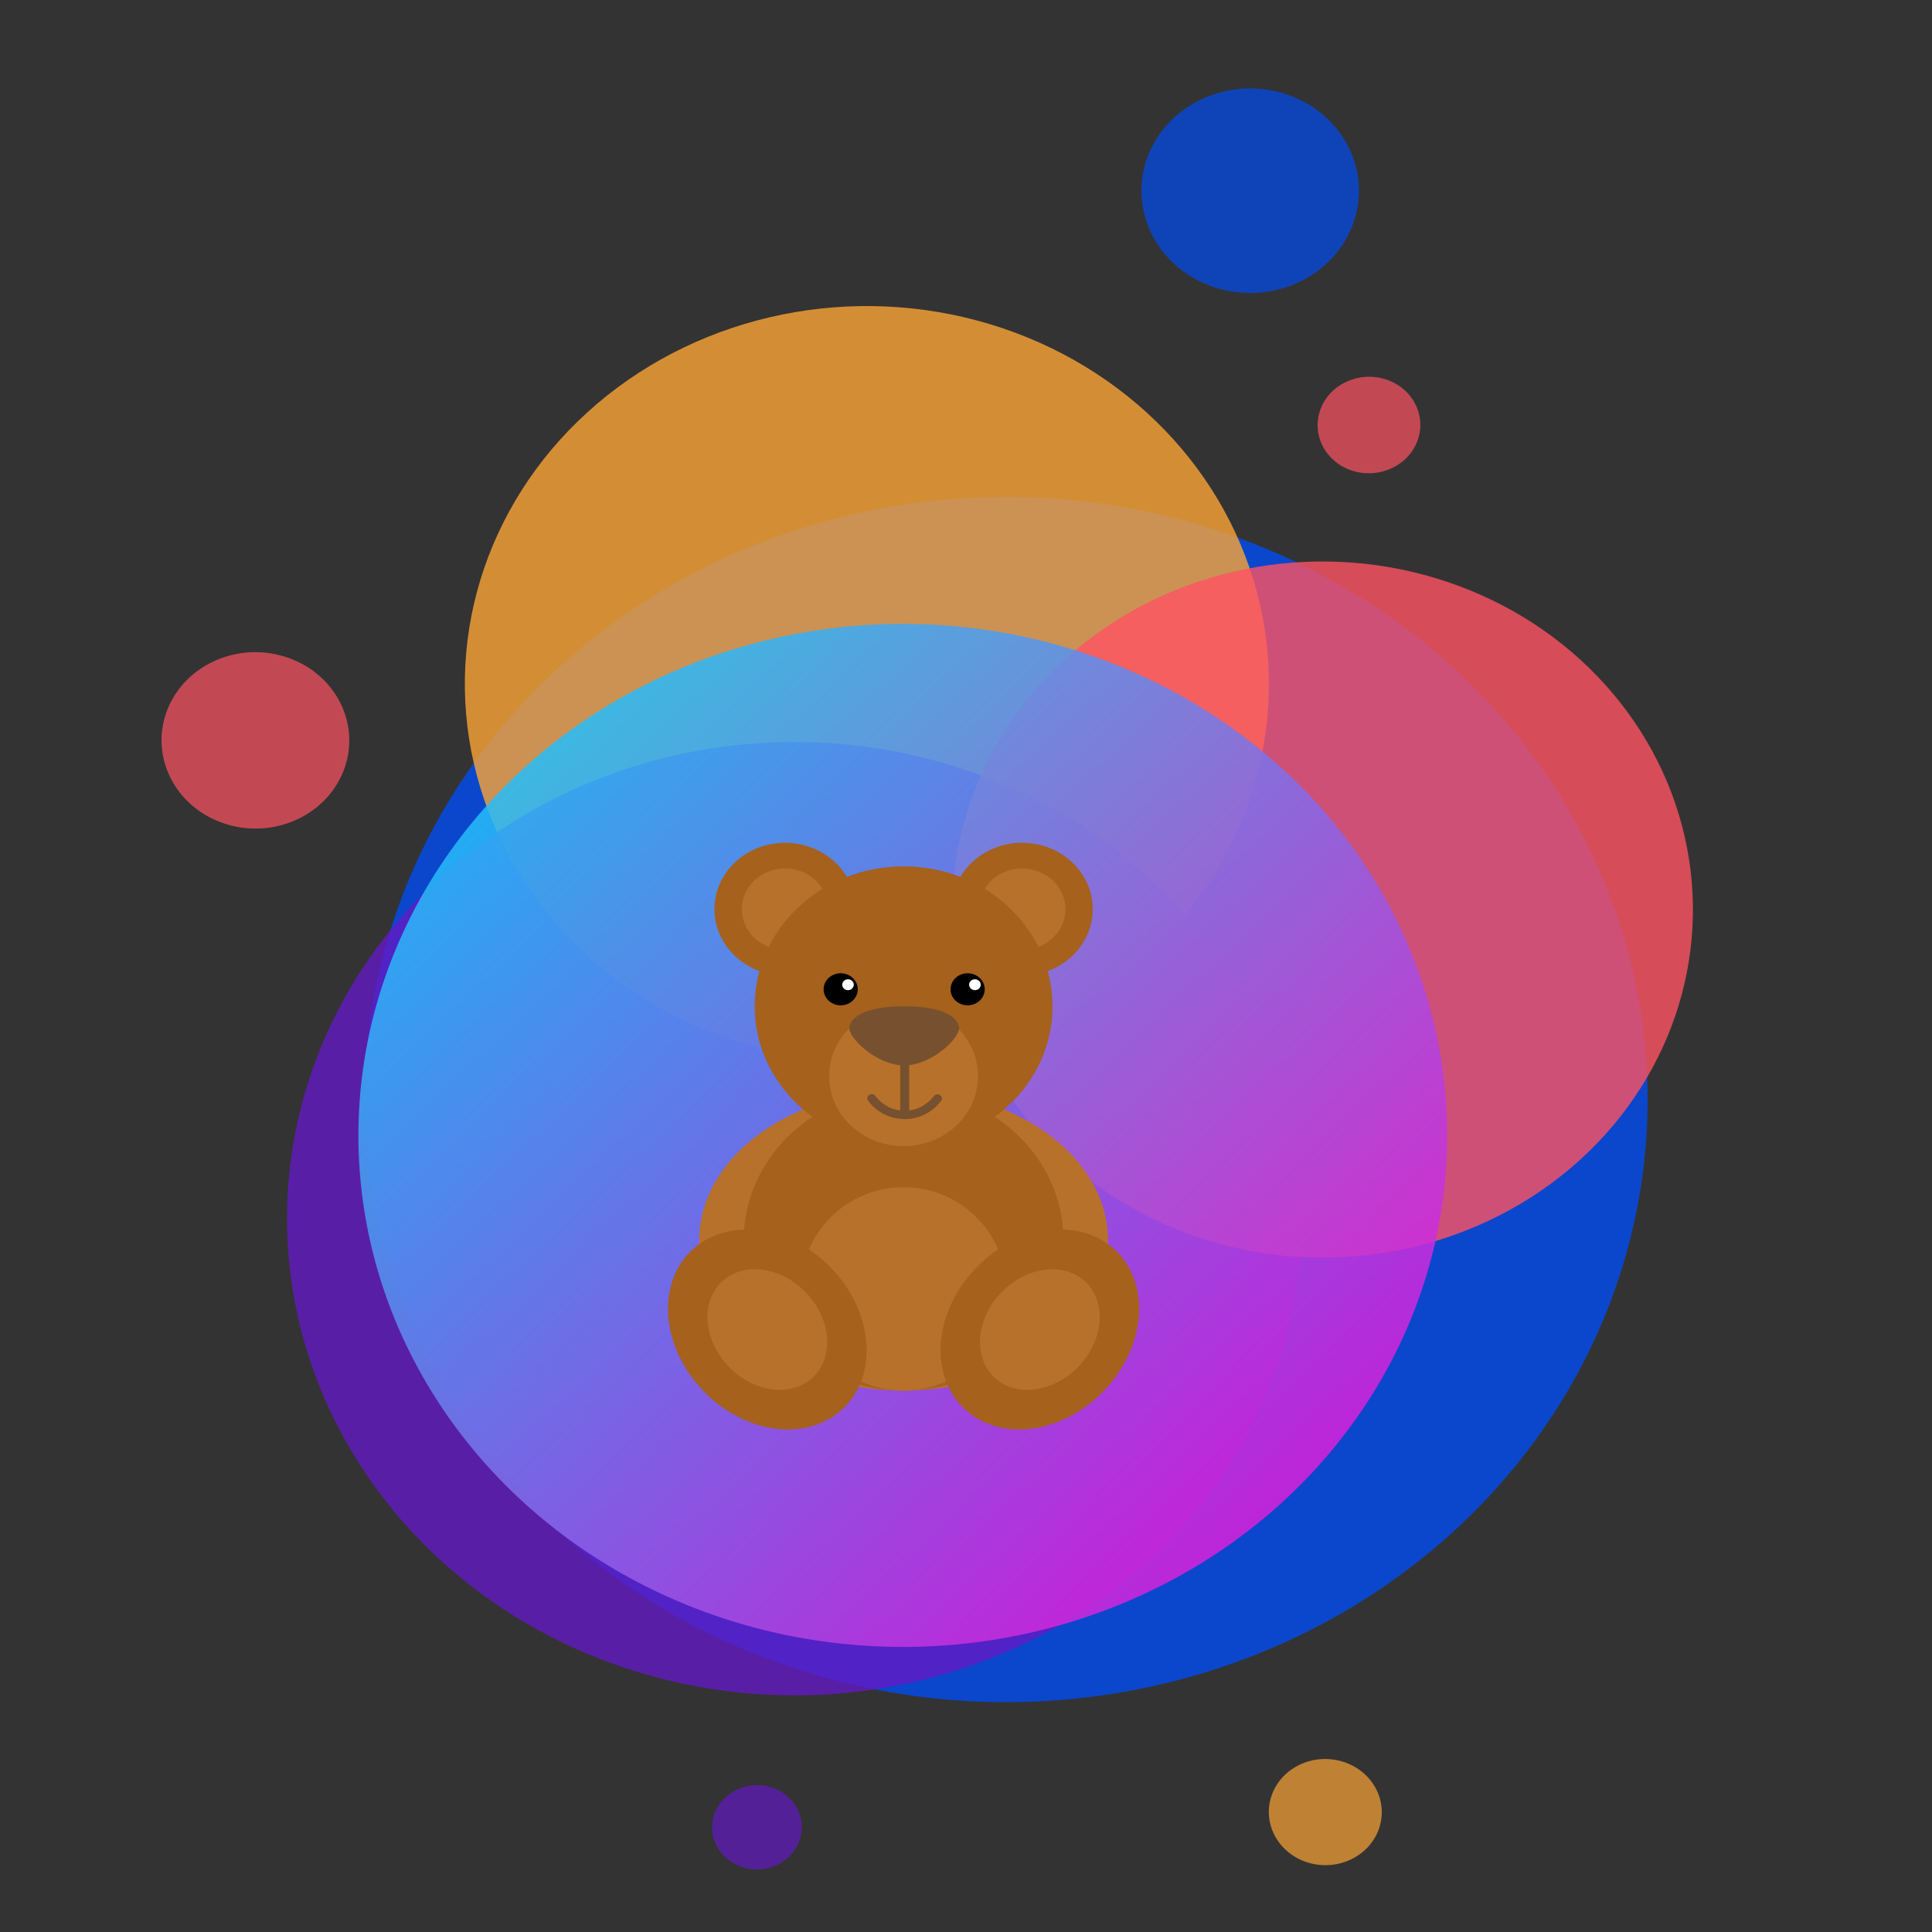 <?xml version="1.0" encoding="UTF-8"?> <svg xmlns="http://www.w3.org/2000/svg" xmlns:svg="http://www.w3.org/2000/svg" width="500" height="500" xml:space="preserve"><rect width="100%" height="100%" fill="#333333" stroke="none"/> <g class="layer"> <title>Layer 1</title> <g id="svg_36"> <g id="svg_3"> <circle fill="#004cf2" fill-rule="evenodd" id="svg_4" opacity="0.8" r="47.01" stroke-dashoffset="0" stroke-miterlimit="4" stroke-width="0" transform="matrix(1.081 -3.158 3.362 1.016 260.387 284.562)"></circle> <circle fill="#fba536" fill-rule="evenodd" id="svg_5" opacity="0.8" r="47.01" stroke-dashoffset="0" stroke-miterlimit="4" stroke-width="0" transform="matrix(0.678 -1.98 2.107 0.637 224.353 176.986)"></circle> <circle fill="#ff5362" fill-rule="evenodd" id="svg_6" opacity="0.7" r="47.01" stroke-dashoffset="0" stroke-miterlimit="4" stroke-width="0" transform="matrix(0.158 -0.462 0.492 0.149 66.1 191.608)"></circle> <circle fill="#6319c3" fill-rule="evenodd" id="svg_7" opacity="0.8" r="47.01" stroke-dashoffset="0" stroke-miterlimit="4" stroke-width="0" transform="matrix(0.855 -2.498 2.659 0.804 205.59 315.394)"></circle> <circle fill="#ff5362" fill-rule="evenodd" id="svg_8" opacity="0.8" r="47.01" stroke-dashoffset="0" stroke-miterlimit="4" stroke-width="0" transform="matrix(0.624 -1.824 1.941 0.587 342.284 235.39)"></circle> <circle fill="#6319c3" fill-rule="evenodd" id="svg_9" opacity="0.7" r="47.01" stroke-dashoffset="0" stroke-miterlimit="4" stroke-width="0" transform="matrix(0.076 -0.221 -0.235 -0.071 195.9 472.904)"></circle> <circle fill="#ff5362" fill-rule="evenodd" id="svg_10" opacity="0.7" r="47.01" stroke-dashoffset="0" stroke-miterlimit="4" stroke-width="0" transform="matrix(0.087 -0.253 0.269 0.081 354.291 109.997)"></circle> <circle fill="#004cf2" fill-rule="evenodd" id="svg_11" opacity="0.7" r="47.01" stroke-dashoffset="0" stroke-miterlimit="4" stroke-width="0" transform="matrix(0.183 -0.536 0.57 0.172 323.55 49.359)"></circle> <circle fill="#fba536" fill-rule="evenodd" id="svg_12" opacity="0.7" r="47.01" stroke-dashoffset="0" stroke-miterlimit="4" stroke-width="0" transform="matrix(0.095 -0.278 0.296 0.09 342.986 468.967)"></circle> </g> <g id="svg_13" transform="matrix(2.997 0 0 2.816 233.646 293.848)"> <linearGradient id="a" x1="0" x2="1" y1="0" y2="1"> <stop offset="0%" stop-color="#0df"></stop> <stop offset="100%" stop-color="#ff00d4"></stop> </linearGradient> <circle fill="url(#a)" fill-rule="evenodd" id="svg_14" opacity="0.86" r="47.01" stroke-dashoffset="0" stroke-miterlimit="4" stroke-width="0"></circle> </g> <g id="svg_17"> <path d="m233.85,282.11c29.21,0 52.88,17.41 52.88,38.88s-23.68,38.89 -52.88,38.89c-29.21,0 -52.88,-17.41 -52.88,-38.89s23.68,-38.88 52.88,-38.88" fill="#b8712b" fill-rule="evenodd" id="svg_18" stroke-dashoffset="0" stroke-miterlimit="4"></path> <path d="m233.85,282.11c22.86,0 41.38,17.41 41.38,38.88s-18.53,38.89 -41.38,38.89s-41.38,-17.41 -41.38,-38.89s18.53,-38.88 41.38,-38.88" fill="#a6611c" fill-rule="evenodd" id="svg_19" stroke-dashoffset="0" stroke-miterlimit="4"></path> <path d="m233.85,307.24c14.66,0 26.55,11.79 26.55,26.32c0,14.54 -11.89,26.32 -26.55,26.32s-26.55,-11.79 -26.55,-26.32c0,-14.54 11.89,-26.32 26.55,-26.32" fill="#b8712b" fill-rule="evenodd" id="svg_20" stroke-dashoffset="0" stroke-miterlimit="4"></path> <path d="m181.41,321.67c10.55,-7.14 26.8,-2.89 36.28,9.49c9.49,12.38 8.62,28.2 -1.94,35.33c-10.55,7.14 -26.79,2.89 -36.28,-9.49c-9.49,-12.38 -8.62,-28.2 1.94,-35.34m104.87,0c-10.55,-7.14 -26.8,-2.89 -36.28,9.49c-9.48,12.38 -8.62,28.2 1.94,35.33c10.55,7.14 26.8,2.89 36.28,-9.49c9.48,-12.38 8.62,-28.2 -1.94,-35.34" fill="#a6611c" fill-rule="evenodd" id="svg_21" stroke-dashoffset="0" stroke-miterlimit="4"></path> <path d="m188.22,330.57c6.37,-4.31 16.17,-1.74 21.89,5.72c5.72,7.47 5.2,17.01 -1.17,21.32c-6.37,4.3 -16.16,1.74 -21.88,-5.72c-5.72,-7.47 -5.2,-17.01 1.16,-21.32m91.25,0c-6.36,-4.31 -16.16,-1.74 -21.88,5.72c-5.72,7.47 -5.2,17.01 1.17,21.32c6.37,4.3 16.16,1.74 21.88,-5.72c5.72,-7.47 5.2,-17.01 -1.17,-21.32" fill="#b8712b" fill-rule="evenodd" id="svg_22" stroke-dashoffset="0" stroke-miterlimit="4"></path> <path d="m203.18,218.11c10.1,0 18.28,7.69 18.28,17.18c0,9.49 -8.18,17.18 -18.28,17.18c-10.1,0 -18.28,-7.69 -18.28,-17.18c0,-9.49 8.18,-17.18 18.28,-17.18" fill="#a6611c" fill-rule="evenodd" id="svg_23" stroke-dashoffset="0" stroke-miterlimit="4"></path> <path d="m203.18,224.76c6.19,0 11.21,4.71 11.21,10.53c0,5.81 -5.02,10.53 -11.21,10.53c-6.19,0 -11.21,-4.71 -11.21,-10.53c0,-5.81 5.02,-10.53 11.21,-10.53" fill="#b8712b" fill-rule="evenodd" id="svg_24" stroke-dashoffset="0" stroke-miterlimit="4"></path> <path d="m264.52,218.11c10.1,0 18.28,7.69 18.28,17.18c0,9.49 -8.18,17.18 -18.28,17.18c-10.1,0 -18.28,-7.69 -18.28,-17.18c0,-9.49 8.18,-17.18 18.28,-17.18" fill="#a6611c" fill-rule="evenodd" id="svg_25" stroke-dashoffset="0" stroke-miterlimit="4"></path> <path d="m264.52,224.76c6.19,0 11.21,4.71 11.21,10.53c0,5.81 -5.02,10.53 -11.21,10.53c-6.19,0 -11.21,-4.71 -11.21,-10.53c0,-5.81 5.02,-10.53 11.21,-10.53" fill="#b8712b" fill-rule="evenodd" id="svg_26" stroke-dashoffset="0" stroke-miterlimit="4"></path> <path d="m233.85,224.21c21.28,0 38.54,16.21 38.54,36.21s-17.25,36.2 -38.54,36.2c-21.28,0 -38.54,-16.21 -38.54,-36.2c0,-19.99 17.25,-36.21 38.54,-36.21" fill="#a6611c" fill-rule="evenodd" id="svg_27" stroke-dashoffset="0" stroke-miterlimit="4"></path> <path d="m233.85,260.41c10.64,0 19.27,8.1 19.27,18.1c0,10 -8.62,18.1 -19.27,18.1c-10.64,0 -19.27,-8.1 -19.27,-18.1c0,-10 8.62,-18.1 19.27,-18.1" fill="#b8712b" fill-rule="evenodd" id="svg_28" stroke-dashoffset="0" stroke-miterlimit="4"></path> <path d="m217.57,251.88c2.44,0 4.41,1.86 4.41,4.15c0,2.29 -1.98,4.15 -4.41,4.15c-2.44,0 -4.42,-1.86 -4.42,-4.15c0,-2.29 1.98,-4.15 4.42,-4.15" fill="#000" fill-rule="evenodd" id="svg_29" stroke-dashoffset="0" stroke-miterlimit="4"></path> <path d="m219.46,253.44a1.49,1.4 0 1 1 0,2.81a1.49,1.4 0 0 1 0,-2.81" fill="#fff" fill-rule="evenodd" id="svg_30" stroke-dashoffset="0" stroke-miterlimit="4"></path> <path d="m250.42,251.88c2.44,0 4.42,1.86 4.42,4.15c0,2.29 -1.98,4.15 -4.42,4.15c-2.44,0 -4.42,-1.86 -4.42,-4.15c0,-2.29 1.98,-4.15 4.42,-4.15" fill="#000" fill-rule="evenodd" id="svg_31" stroke-dashoffset="0" stroke-miterlimit="4"></path> <path d="m252.31,253.44a1.49,1.4 0 1 1 0,2.81a1.49,1.4 0 0 1 0,-2.81" fill="#fff" fill-rule="evenodd" id="svg_32" stroke-dashoffset="0" stroke-miterlimit="4"></path> <path d="m232.97,273.48a1.16,1.09 0 0 1 2.32,0l0,15.05a1.16,1.09 0 0 1 -2.32,0l0,-15.05z" fill="#77512f" fill-rule="nonzero" id="svg_33" stroke-dashoffset="0" stroke-miterlimit="4"></path> <path d="m241.73,283.58a1.16,1.09 0 0 1 1.9,1.23c-1.09,1.48 -2.52,2.7 -4.17,3.54a11.17,10.49 0 0 1 -5.33,1.27a11.17,10.49 0 0 1 -5.33,-1.27c-1.65,-0.84 -3.08,-2.06 -4.18,-3.54a1.16,1.09 0 0 1 1.91,-1.23c0.88,1.2 2.04,2.18 3.37,2.86a8.87,8.33 0 0 0 4.23,1.01c1.52,0 2.96,-0.36 4.23,-1.01c1.33,-0.68 2.48,-1.66 3.37,-2.86" fill="#77512f" fill-rule="nonzero" id="svg_34" stroke-dashoffset="0" stroke-miterlimit="4"></path> <path d="m233.85,260.41l0.15,0l0.15,0l0,0c10,0.05 13.54,2.78 14.06,5.36c0.52,2.57 -6.86,9.85 -14.07,9.97c-0.03,0 -0.06,0 -0.08,0l-0.05,0l-0.05,0c-0.03,0 -0.06,0 -0.08,0c-7.22,-0.12 -14.59,-7.4 -14.07,-9.97c0.52,-2.57 4.06,-5.3 14.06,-5.36l0,0z" fill="#77512f" fill-rule="evenodd" id="svg_35" stroke-dashoffset="0" stroke-miterlimit="4"></path> </g> </g> </g> </svg> 